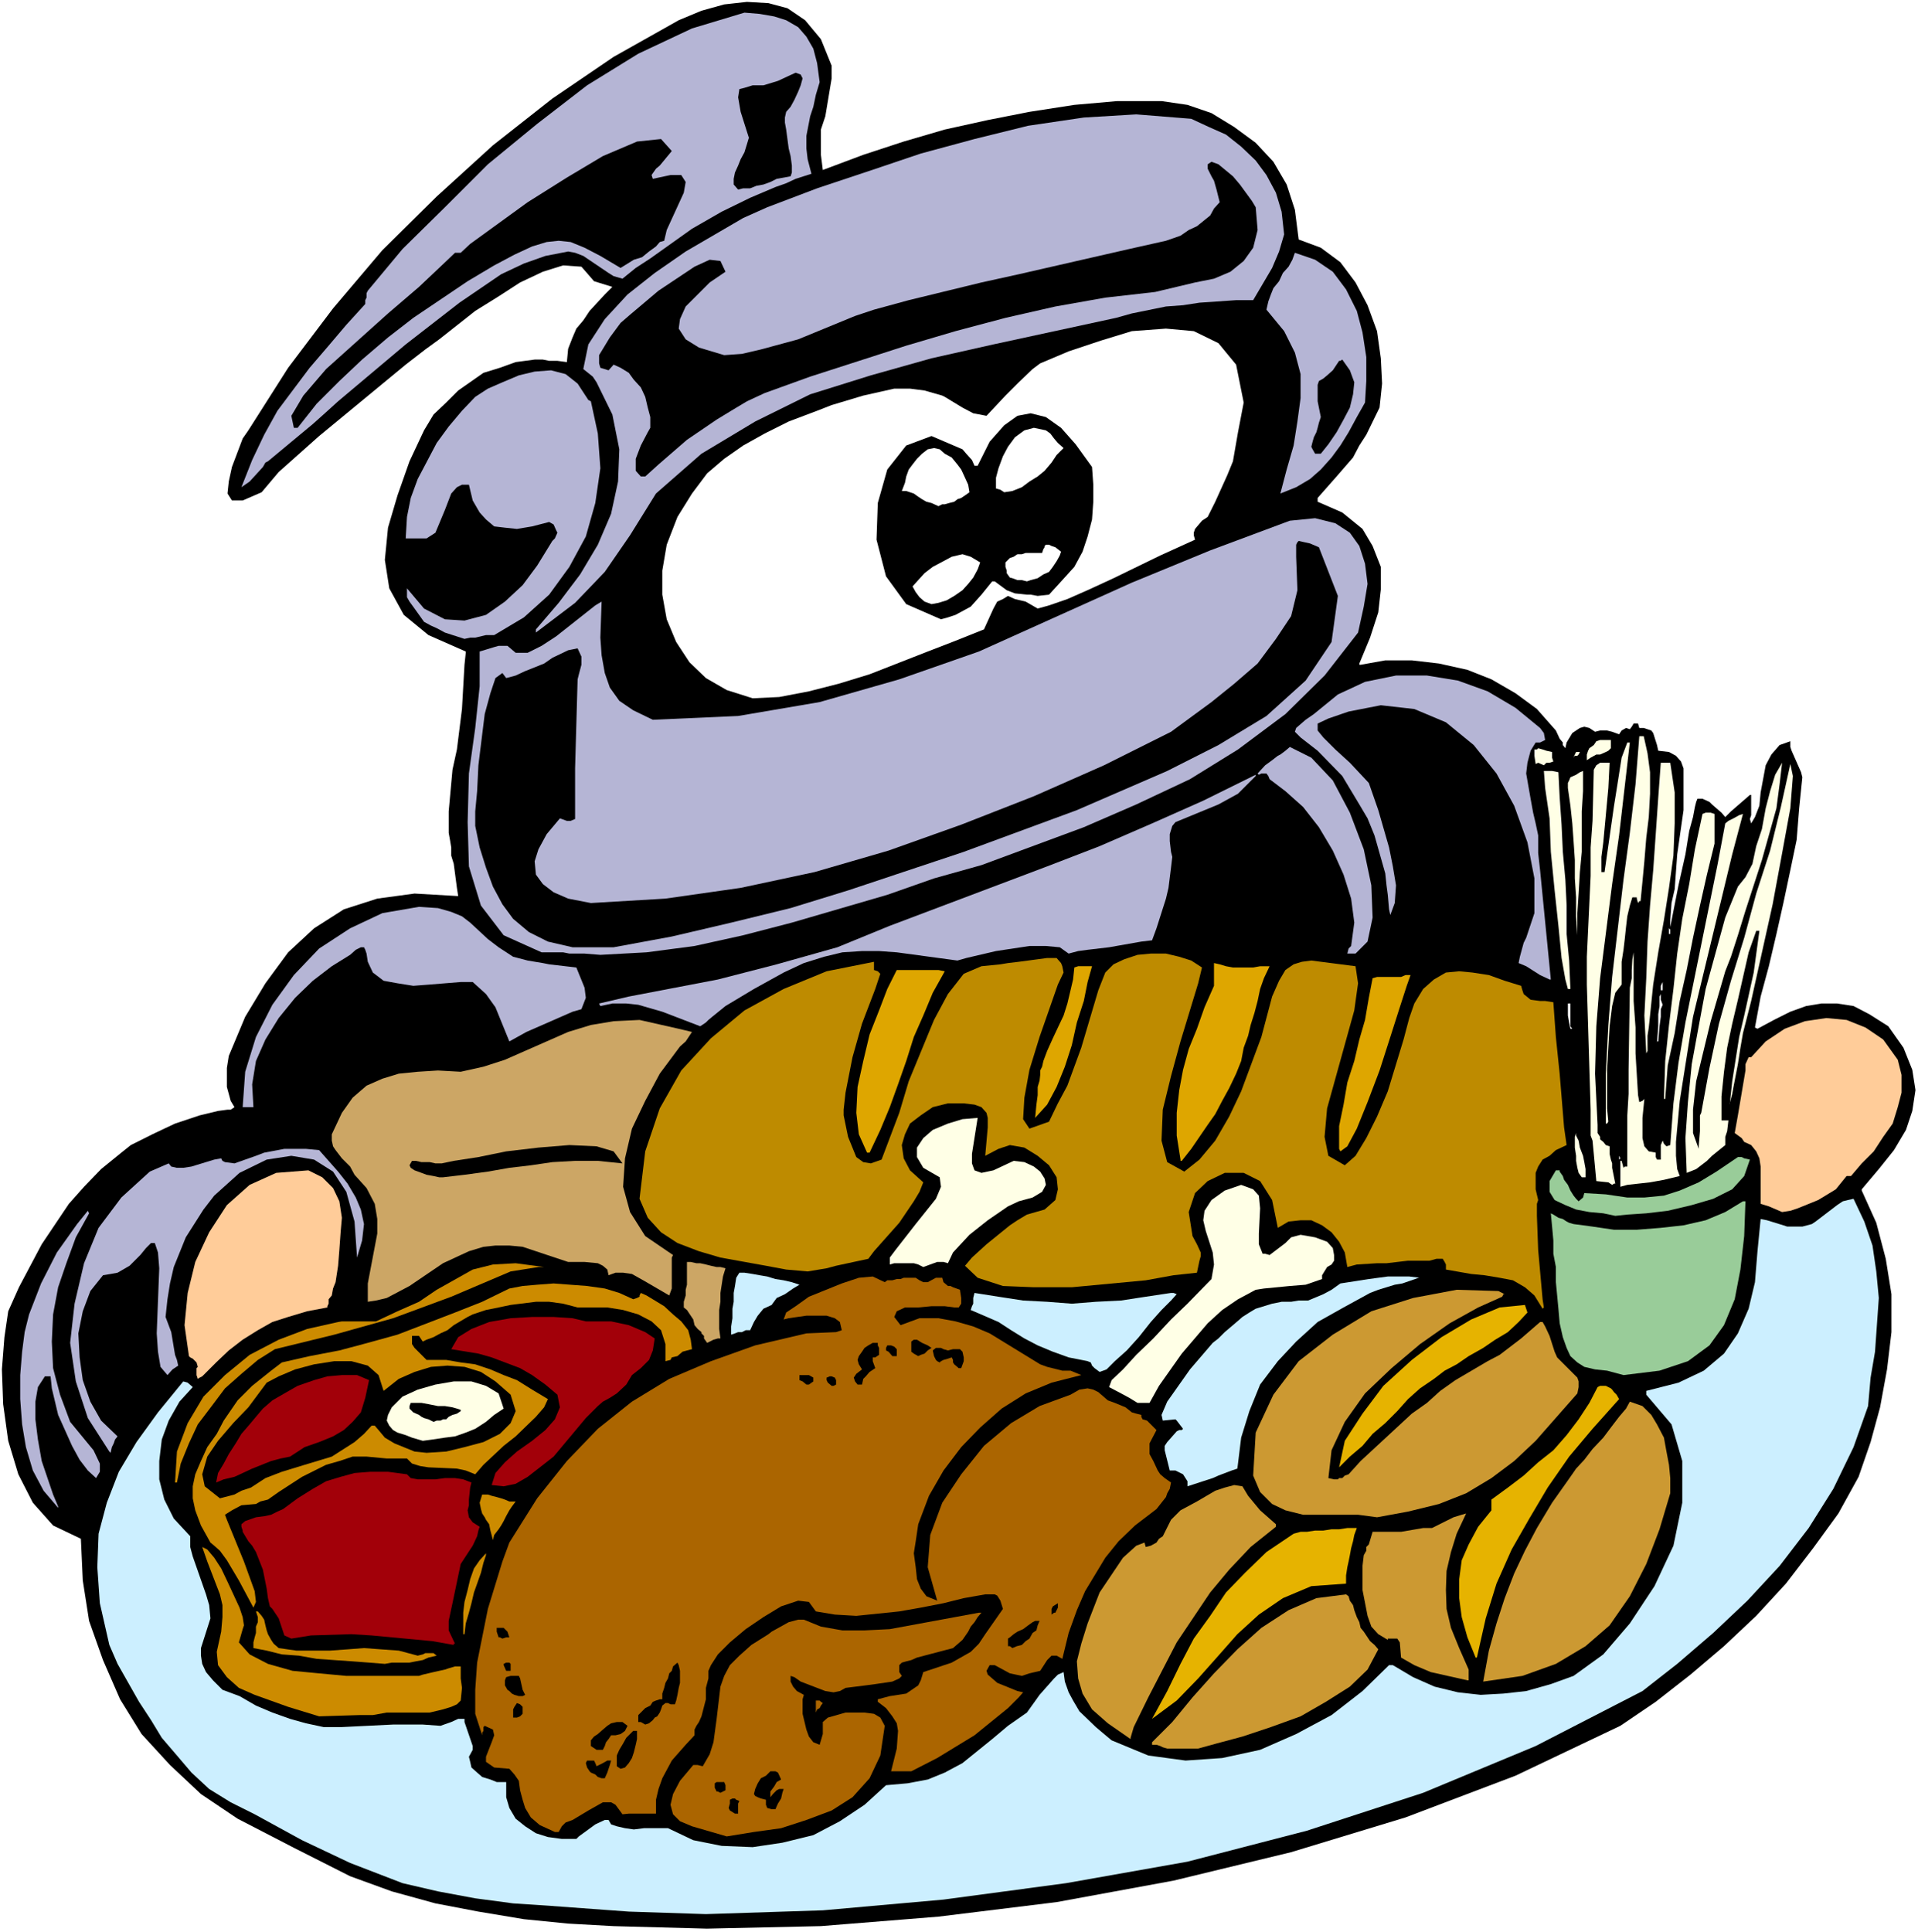 <svg xmlns="http://www.w3.org/2000/svg" fill-rule="evenodd" height="493.941" preserveAspectRatio="none" stroke-linecap="round" viewBox="0 0 3035 3057" width="490.455"><style>.brush0{fill:#fff}.pen1{stroke:none}.brush1{fill:#000}.brush2{fill:#ccefff}.brush3{fill:#ab6500}.brush4{fill:#cc9932}.brush5{fill:#e6b300}.brush6{fill:#cc8b00}.brush7{fill:#a20009}.brush8{fill:#b5b5d5}.brush9{fill:#ffffe6}.brush10{fill:#fc9}.brush11{fill:#9c9}.brush12{fill:#cca665}.brush14{fill:#dea600}</style><path class="pen1 brush0" d="M0 3057h3035V0H0v3057z"/><path class="pen1 brush1" d="m1119 3052-148-4-72-4-70-7-72-12-68-13-69-19-66-24-89-45-89-46-58-39-49-46-45-49-34-55-27-62-22-62-10-64-3-66-44-21-32-36-23-45-16-53-8-58-2-55 4-51 6-41 17-38 18-34 18-34 43-64 24-27 27-28 32-26 15-12 34-17 19-9 17-8 39-13 29-7 15-2h5l6-4-6-10-6-22v-30l3-19 26-62 32-53 36-49 41-38 47-30 53-17 59-8 69 4-2-13-5-38-4-13v-13l-2-12-2-11v-34l6-66 7-32 8-64 4-70 2-19v-2l-59-26-39-32-23-42-7-45 5-51 15-51 19-54 23-49 15-25 20-19 19-19 40-28 26-8 25-9 30-4h13l10 2h13l15 2 2-21 7-18 6-14 11-13 10-15 24-26 12-12-29-9-13-15-7-8-29-2-32 10-36 17-34 22-37 23-57 45-22 16-31 24-137 113-64 57-27 32-30 13h-17l-7-11 2-19 5-23 17-45 9-13 63-99 71-94 78-92 86-85 89-81 94-74 97-66 103-58 36-15 36-10 36-4 34 2 30 8 28 19 25 30 17 42v20l-10 60-7 21v40l3 24 64-24 64-21 65-19 68-15 66-13 71-11 68-6h70l41 6 38 13 36 22 34 25 28 30 21 36 13 40 6 47 35 13 31 23 24 32 19 36 15 41 6 43 2 40-4 38-21 43-11 17-10 19-26 30-30 34v6l39 17 32 26 16 27 13 33v36l-4 36-13 40-17 41v2h2l39-7h42l43 5 45 10 38 15 38 22 34 25 30 34 6 13 5 6v4l4 5 2-9 9-15 12-8 7-2 8 2 9 6 8-2h11l8 2 11 4 4-6 7-4 6 2 3-4 3-5h7l2 7h7l12 4 3 4 6 19 2 9 17 2 11 6 8 9 4 11v66l-10 70-4 55-5 22-2 27v11l13-66 11-49 6-37 6-22 3-16 2-8 2-5h8l11 5 4 4 15 13 6 7 9-9 30-26h2v32l-2 6 2 7 6-10 7-18 2-21 8-43 9-17 13-15 17-6v9l2 6 15 34 2 8-5 49-4 50-10 48-11 52-11 49-12 51-13 48-9 49 4 2 26-14 26-13 25-9 24-4h25l26 4 25 13 30 19 24 34 14 35 5 32-5 33-10 30-19 32-24 30-27 32v2l23 51 15 57 9 56v60l-7 59-11 60-15 55-19 55-32 58-40 55-43 56-47 51-51 48-53 45-55 43-56 38-166 79-174 66-181 55-186 45-185 34-187 23-186 15-180 4z"/><path class="pen1 brush2" d="m1117 3029-122-4-123-9-60-4-60-8-59-11-56-13-83-32-76-36-75-41-38-19-34-21-28-26-23-27-24-28-17-28-19-29-34-60-13-30-15-66-4-57 2-53 13-49 19-49 28-47 34-47 40-49 7 2 8 7-21 23-17 30-11 30-4 34v29l8 32 15 30 26 28v17l4 15 21 60 5 17 2 21-15 47v12l2 13 6 13 11 13 15 15 27 10 26 15 26 11 28 10 25 7 28 6h29l81-4h47l28 2 17-6 11-5h10v5l13 38v6l-6 11 2 8 2 9 9 8 8 7 13 4 10 4h15v24l5 17 10 17 15 12 17 11 19 6 22 3h23l4-4 26-19 15-7h6l4 7 9 3 13 3 14 2 16-2h38l40 19 45 9 49 2 47-7 49-12 42-22 39-26 34-31 34-3 32-6 27-11 28-15 47-38 25-21 30-21 20-28 23-26 6-6 9-4 2 15 6 17 7 13 10 17 26 25 13 11 12 10 58 24 59 8 58-4 60-13 57-25 56-30 49-38 42-41h6l32 19 34 15 37 9 36 4 36-2 36-4 39-11 36-13 47-34 42-49 39-59 30-64 14-68v-66l-17-58-40-47v-6l51-13 40-19 32-27 22-32 17-39 10-42 4-49 5-51 10 2 26 8 6 2h24l15-4 6-4 34-26 9-6 8-2 9-2 17 36 13 38 6 41 4 42-6 85-7 41-4 45-23 65-32 66-39 62-46 60-51 55-54 51-57 49-55 43-169 87-178 74-184 60-189 49-192 34-194 26-191 17-185 6z"/><path class="pen1 brush3" d="m1150 2906-55-16-19-8-11-11-4-15 4-17 11-21 21-25h7l8 2 11-19 6-19 5-37 6-51 6-17 9-17 15-15 19-17 27-17 5-4 27-15 15-4h9l27 11 34 6h35l40-2 141-26h4l-6 7-5 8-6 7-4 8-9 13-15 13-57 15-9 4-8 2-7 2-4 4v11l4 6-4 4-11 5-27 4-15 2-32 4-9 5-10 2-13-2-13-5-26-10-10-7-6-2v9l4 8 6 7 11 6-2 7v23l6 25 4 11 7 9 10 4 5-17v-19l8-7 28-8h30l15 2 10 6 7 13-7 47-17 36-27 30-33 21-40 15-40 13-43 6-43 7z"/><path class="pen1 brush3" d="m878 2899-24-11-14-12-9-15-4-13-4-15-2-15-7-10-8-9-24-2-13-9v-8l9-23 4-11-2-9-13-6-2 2v6l-2 3v4l-11-34v-38l3-43 17-85 23-75 11-30 44-70 47-59 49-51 54-43 59-36 66-28 70-25 81-19 47-2 9-3-3-13-8-6-13-4h-32l-28 4-8 2 4-11 15-10 21-15 52-21 27-9 22-2 19 9 4-3h8l7-2h6l5-2h19l6 4 6 3h7l13-7h10l2 7 7 6h4l4 2 11 4 2 13v9l-4 6h-7l-15-2h-21l-21 2h-21l-13 6-4 9 10 13 30-11h30l27 5 28 8 26 11 80 49 11 4 24 6h13l17 7-47 12-41 17-38 24-34 30-30 31-28 37-23 40-17 45-4 27-3 19 3 22 2 19 6 15 9 12 17 7-15-53 4-51 19-51 30-45 36-45 43-36 45-27 49-18 14-8 13-2 9 2 8 4 15 13 11 4 17 7 10 8 7 2 8 2v3l2 4 7 2 8 8 7 7-11 21v17l6 11 7 15 4 6 7 6 10 7-2 10-4 7-2 6-15 19-34 26-26 25-21 26-32 53-13 30-13 36-10 41-9-5h-8l-7 7-11 17-17 4-12 4-19-4-24-13h-8l-5 9 2 6 7 6 8 7 32 13 9 2-7 8-17 17-53 43-59 36-41 21h-32l9-36 2-28-2-12-7-11-10-13-13-10v-4l19-5 13-2 13-2 19-13 4-8 4-13 45-15 30-17 13-13 10-15 28-40-4-13-5-8-4-2h-15l-34 6-32 8-36 7-34 6-68 7-34-2-30-5-11-15-17-2-27 9-28 17-28 19-25 21-19 19-11 17-4 9v12l-4 15v18l-7 27-4 9-4 6-3 6v9l-14 15-22 25-15 28-6 17-4 17v22h-43l-10 1-11-15-7-4h-13l-23 13-25 15-11 4-6 6-5 9h-6z"/><path class="pen1 brush1" d="m1163 2870-8-5-2-4 2-7v-6l4-2h4l2 2 5 2-2 4v16h-5zm58-7-7-2-2-5v-8l-8-2-5-2-4-2-2-3 2-8 4-9 5-8 8-4 7-7h8l4 2 5 11-7 4-4 7-6 8v9l4-5 4-4 2-2 4-2h7l-2 6-2 9-5 8-4 9h-6zm-81-26-4-2h-2l-3-6v-7l3-2h12l2 5v8l-4 2-4 2zm-188-23-6-2-4-4-7-3-2-2-4-6-2-7 2-4h11l2 4 2 5 4-2 6-3 7-4h6l-2 7-2 6-2 6-4 9h-5zm30-15-6-4v-17l4-9 6-10 5-9 6-6 5-5h6v13l-2 9-3 12-3 9-5 8-6 7-7 2zm-38-30-6-4-3-2v-9l5-6 6-4 8-7 7-6 6-4 9-2h9l8 6-2 4-2 4-4 3-3 2-8 2h-7l-4 6-4 5-2 6-3 6h-10z"/><path class="pen1 brush4" d="m1847 2767-7-2-4-2-6-2h-7v-4l32-32 32-39 34-38 37-38 38-34 43-28 44-19 47-6 4 3 2 7 5 7 2 8 4 11 4 8 2 9 5 6 4 6 6 9 7 6 6 7-17 32-28 27-38 24-40 23-47 17-45 15-41 11-29 8h-49zm-58-15-36-25-25-22-15-25-7-24-2-27 7-28 10-32 19-49 37-55 21-19 13-5 2 7 8-2 9-5 4-6 6-4 13-26 15-15 26-14 29-17 15-5 15-4 13 2 9 15 19 23 25 22v4l-40 32-34 36-30 36-53 79-45 87-23 47-5 17v2z"/><path class="pen1 brush1" d="m1021 2729-7-4h-4v-11l11-11 8-4 4-6 5-2 6-2h4v-9l3-9 2-8 4-7 2-8 4-4 2-7 7-6 2 4 2 9v19l-2 8-2 11-2 9-2 6h-7l-4-2h-4l-5 4-2 6-2 5-4 6-4 2-3 4-6 5-6 2z"/><path class="pen1 brush5" d="m1823 2720 24-44 21-43 21-40 26-36 25-37 30-31 34-33 43-29 11-3h10l13-2h13l13-2h12l13-2h15l-4 11-2 10-3 11-2 11-2 10-2 9-2 13v13l-55 4-45 19-38 26-34 31-30 34-32 36-34 35-39 29z"/><path class="pen1 brush1" d="M818 2718h-6v-13l2-4 4-6 5 2 4 4v11l-4 4-5 2z"/><path class="pen1 brush6" d="m505 2716-49-15-53-19-25-11-19-17-14-19-2-21 7-32 2-23v-19l-4-17-20-52-8-23 8 4 11 13 11 17 10 21 19 41 5 15 2 13-2 6-6 21 17 19 29 15 39 11 42 4 43 4h115l6-2 17-4 9-2 9-2 6-2 10-3h9v19l2 15-2 20-6 6-9 4-13 4-21 5h-68l-22 4h-21l-64 2z"/><path class="pen1 brush3" d="M1291 2710v-19h6l2 2 3 2-3 4-2 4-4 2-2 5z"/><path class="pen1 brush1" d="m821 2684-7-2-4-2-4-4-3-2-4-7v-8l2-5 7-2h13l2 4 2 9 2 9 4 8-4 2h-6z"/><path class="pen1 brush4" d="m2322 2659-58-13-26-11-21-12-2-24-4-6h-15v2l-15-9-11-12-6-17-8-41v-38l2-17 4-7v-6l4-4 6-20h45l35-6h14l34-17 13-4 7-2-15 32-9 29-7 30-1 30 1 30 7 30 13 32 15 34v17h-2zm25 2 9-49 12-43 13-40 15-39 17-36 19-36 24-40 29-41 9-13 13-14 13-17 17-18 12-16 13-17 11-13 6-11 20 7 14 14 9 15 11 21 4 22 4 21 2 21v24l-17 57-21 55-26 51-32 46-38 33-47 28-53 19-62 9z"/><path class="pen1 brush1" d="m801 2644-4-9v-2l4-2h5l2 2v11h-7z"/><path class="pen1 brush6" d="m609 2633-25-2-26-2-29-2-28-2-28-5-27-2-24-6-21-4v-9l2-8 2-7v-10l3-7v-8l-3-9h3l6 7 4 6 2 9 2 8 2 6 5 9 4 6 8 7 28 4h53l28-2 26-2 27 2 28 2 30 8 8-2 4-2h13l5 4-13 3-9 4-11 2-10 2h-28l-11 2z"/><path class="pen1 brush5" d="m2335 2623-13-32-9-32-4-30v-30l4-30 11-25 15-28 21-26v-17l26-19 25-19 23-21 24-19 21-24 19-25 17-26 13-25 4-2h9l8 4 2 2 3 4 4 4 4 7-42 47-37 44-34 49-29 49-28 49-24 54-17 55-14 62h-2z"/><path class="pen1 brush1" d="m1602 2608-4-3h-3v-12l3-2 6-5 6-4 9-4 8-6 7-5 4-2h7l-3 7-2 8-6 4-5 9-6 4-6 6-8 2-7 3z"/><path class="pen1 brush7" d="m718 2603-34-6-64-6-32-3-32-2-64 2-31 5-11-5-9-27-10-15-4-4-3-13-2-15-6-30-11-28-6-10-6-7-9-15v-2l-2-6v-4l6-5 17-6 15-2 9-2 10-5 9-4 23-17 24-15 21-12 23-7 22-6 25-2h28l30 4 6 6 11 2h28l15-2h16l13 2 13 5-2 8-2 19v9l-2 8 2 11 6 8 11 7-2 6-2 9-7 15-4 6-15 23-13 62-6 28v15l8 17 2 4h-2v2z"/><path class="pen1 brush1" d="m795 2593-4-2h-2l-3-9v-6h11l2 2 2 2 2 2 3 9h-5l-6 2z"/><path class="pen1 brush6" d="M733 2586v-34l2-17 5-19 4-17 6-17 9-13 10-11v3l-4 12-4 16-6 17-5 14-4 17-4 15-5 17-2 17h-2z"/><path class="pen1 brush1" d="M1664 2555v-9l2-4 8-5v7l-4 8h-2l-4 3z"/><path class="pen1 brush6" d="m401 2544-23-43-19-32-11-15-9-8-6-5-15-27-9-24-4-19v-19l4-19 9-21 10-22 15-21 11-21 22-32 23-23 30-24 17-13 44-10 47-9 45-12 47-13 91-35 43-17 43-21 21-4 23-2 26-2 53 4 28 4 23 7 22 10 6-2 4-2v-2l2-4 9 4 28 17 14 13 13 11 11 14 4 15 2 15-15 4-8 7-9 2-2 4-8 2v-27l-7-22-15-14-21-11-24-7-25-4h-47l-23-6-22-3h-21l-40 5-19 4-20 4-21 7-8 4-22 13-10 8-11 5-11 6-11 4-6 3-6-9h-11v13l4 6 9 9 10 10h31l23 4 23 3 24 8 21 9 21 8 24 15 25 15-6 13-13 15-32 31-19 15-32 30-13 15-15-6-14-3-45-2-13-2-13-4-8-8h-32l-32-3h-22l-21 7-21 6-38 19-37 24-17 12-12 3-7 4-23 2-15 8-11 7 3 8 27 66 17 47 2 17-4 9zm379-107-4-15-2-10-5-7-2-4-4-6-2-7-2-10 4-13h9l6 2 8 2 7 2 6 2 7 3h10l-6 8-4 6-5 9-4 8-4 7-4 6-7 9-2 8z"/><path class="pen1 brush4" d="m2179 2401-30-4h-87l-28-7-21-10-19-19-11-26 4-68 28-60 40-53 54-42 61-37 66-21 69-13 66 2 10 5h-2l-2 4-38 17-45 25-47 33-45 38-42 40-32 45-21 45-5 44 9 2h6l2-2h5l4-4 6-2 19-21 81-75 24-17 21-19 24-17 51-30 19-10 34-26 30-26h4l4 7 7 15 8 25 4 9 13 13 13 13 6 6 2 6v9l-2 10-66 75-34 32-36 27-40 24-43 17-49 12-49 9z"/><path class="pen1 brush8" d="m92 2386-23-27-17-32-11-37-6-36-3-40v-38l3-37 4-31 7-28 19-49 25-49 32-45 17-21 2 4-21 38-15 41-13 38-8 43-2 43 2 42 11 42 16 43 37 45 10 21v13l-6 10-13-12-13-17-12-22-22-49-10-42-2-19h-9l-11 17-4 23v28l4 32 6 34 18 53 8 19v2z"/><path class="pen1 brush1" d="m348 2371-24-19-4-19 8-28 17-25 24-28 24-25 29-39 19-10 26-11 30-8 32-5h27l26 7 17 15 8 25 24-19 25-11 26-8 26-2 27 2 26 8 23 15 24 21 8 26-8 19-17 17-26 13-30 8-29 7-31 2-19-2-32-13-15-9-10-12-6-7h-5l-12 13-15 13-36 23-43 13-36 11-26 10-23 15-15 5-11 6-23 6z"/><path class="pen1 brush7" d="m797 2352-19-2 6-19 15-17 19-17 24-17 21-17 15-17 8-19-4-20-19-16-21-15-19-11-45-17-21-6-43-7 11-19 21-13 28-11 34-6 34-2h34l30 2 21 5h40l28 6 26 11 15 10-3 19-6 15-13 13-14 11-9 15-15 14-11 7-11 6-8 7-19 19-51 61-41 32-19 11-19 4z"/><path class="pen1 brush2" d="M1879 2352v-8l-7-11-12-6h-9l-8-32v-7l4-6 15-17 4-2h4l2-2-10-13-2-2-20 2-2-9 9-21 36-51 36-42 9-7 10-10 20-17 8-7 11-7 10-6 13-4 13-4 15-3h15l12-2h15l24-10 13-7 14-10 13-2 32-5 30-4h34l17 2h-2l-26 9-12 2-13 4-13 4-13 5-42 23-41 23-34 31-29 31-28 37-17 42-13 42-6 49-9 3-21 8-9 4-40 13z"/><path class="pen1 brush6" d="m277 2346 3-49 17-45 25-42 34-34 39-32 46-24 45-17 49-11 6-1h54l34-16 34-15 28-19 57-32 32-8 36-2 45 6h-9l-44 7-94 40-92 34-93 26-94 23-27 17-26 22-26 23-21 28-22 29-14 30-13 32-6 30h-3z"/><path class="pen1 brush7" d="m342 2346 3-15 9-15 8-15 11-17 9-15 13-15 10-12 11-13 15-13 19-11 21-12 26-9 21-6 23-2h24l19 8-6 28-7 23-13 15-14 13-17 10-22 9-23 8-23 15-15 3-15 4-15 6-15 6-15 7-13 6-17 4-12 5z"/><path class="pen1 brush5" d="m2119 2322 9-42 28-43 33-44 45-41 47-36 47-28 45-19 40-4 2 6 2 6-14 15-17 16-20 12-19 13-23 13-19 13-19 10-17 13-22 15-19 17-17 19-19 19-20 17-16 19-20 17-17 17z"/><path class="pen1 brush1" d="M86 2301v-8 8z"/><path class="pen1 brush8" d="m173 2297-34-53-19-58-9-61 7-62 15-64 23-56 36-48 45-41 23-10 7-3 4 5 9 2h10l13-2 36-11 11-2 2 4 4 2 15 2 34-12 13-5 32-6h34l21 2 30 34 15 19 13 22 8 19 5 23-3 26-8 27-4-57-13-47-21-32-30-19-36-6-39 6-43 21-40 36-17 22-28 44-19 47-6 26-4 25-3 28 9 24 6 36 3 8 2 9-9 6-8 9-11-13-4-24-2-29 4-103-2-25-5-15h-6l-8 8-9 11-17 17-19 11-11 2-12 2-20 25-12 32-7 35 2 38 5 36 12 34 17 30 26 25-4 5-2 6-3 6-2 9-2-2z"/><path class="pen1 brush9" d="m669 2280-17-5-10-4-13-4-7-4-6-7-4-8 2-9 6-12 17-17 24-11 28-8 29-5h28l23 7 20 12 8 24-15 10-13 11-17 11-15 6-17 6-16 2-20 3-15 2z"/><path class="pen1 brush1" d="m686 2250-8-4-7-2-4-2-4-3-9-4-6-6v-4l2-5h17l11 2 15 3h11l12 2 7 2 6 2v2l-6 4-7 2-6 3-4 4h-5l-4 2h-6l-5 2z"/><path class="pen1 brush9" d="m1800 2220-13-8-13-7-19-10 4-11 18-17 21-23 27-26 28-30 26-25 38-39 4-23-2-19-11-34-4-17 2-15 11-17 21-15 26-9 19 7 9 10 2 20-2 40v17l6 15h4l7 2 25-19 9-9 15-4 23 4 19 7 9 10 2 11v9l-4 6-7 4-8 13v6l-26 9-25 2-41 4-13 2-28 15-25 17-23 21-41 48-36 51-15 27h-19z"/><path class="pen1 brush1" d="m1316 2193-6-5-2-4v-4l5-2h3l5 2 2 4v7l-4 2h-3zm-40-2-6-5-5-2v-8h15l7 4v6l-7 5h-4zm81 0-4-5-2-6 4-6 9-7-5-8-2-7 2-6 5-7 4-6 6-4 7-4h8v4l2 4v11l-6 4h-4v6l4 11-9 6-6 7-4 4-2 9h-7z"/><path class="pen1 brush10" d="m313 2182-2-6v-11l2-2-2-7-6-6-4-2-2-2-7-49 5-51 12-49 22-47 28-43 36-32 42-19 51-4 22 11 17 17 10 21 4 26-2 23-2 28-2 25-4 26-4 10-2 11-5 6v7l-2 4v2l-32 6-30 9-25 8-23 13-24 15-22 17-20 19-22 22-4 2-3 2z"/><path class="pen1 brush11" d="m2569 2176-26-7-19-2-17-4-11-7-11-10-6-13-6-17-5-22-2-23-2-21-2-21v-24l-4-21v-21l-2-22-2-21 4 2 8 5 7 2 6 4 4 2 7 2 30 4 34 5h36l38-3 36-4 35-8 31-13 28-17h4l-2 55-6 53-9 47-17 41-23 32-34 25-45 15-57 7z"/><path class="pen1 brush2" d="m1740 2171-8-6-4-4-2-5-5-2-30-6-25-9-24-10-21-11-21-13-20-13-23-10-21-9 2-6 2-4v-9l2-8 38 6 39 6 38 2 39 3 38-3 40-2 39-6 40-6h4l5 2-9 10-15 15-17 19-19 24-19 21-19 17-13 13-11 4z"/><path class="pen1 brush1" d="m1517 2165-7-6-2-3v-4l-2-4-6 2-7 2-4 2-2 2-4-2-2-2-3-6-2-9 5-4h8l4 2 7 2 8-2h11l4 4 2 9v6l-4 11h-4zm-105-19-6-7-4-2v-4l2-4h6l5 2 2 2 2 2v11h-7zm41 0-7-4-4-3v-16l4-3h5l8 5 9 4 6 4-6 4-5 5-6 2-4 2z"/><path class="pen1 brush12" d="m1119 2125-5-7v-4l-4-4v-2l-6-5-5-6-2-9-4-6-6-9-5-4v-9l3-10v-9l2-8v-36h6l9 2h6l9 2 8 2 9 2h6l8 2-4 13-2 13-2 13v14l-2 13v30l2 15h-4l-7 2-6 3-4 2z"/><path class="pen1 brush2" d="M1157 2112v-13l2-13v-15l2-11v-14l2-11 2-13 5-8h8l13 2 11 2 12 2 13 4 13 2 13 3 12 4-10 6-13 9-13 6-8 11-13 6-9 11-6 10-6 13h-7l-6 3h-6l-5 2-6 2z"/><path class="pen1" style="fill:#be8b00" d="m2441 2071-13-21-15-13-19-11-21-4-24-4-21-2-40-7v-8l-2-4-3-5h-10l-11 3h-34l-17 2-17 2h-15l-32 2-15 4-4-23-9-17-12-15-15-11-17-8h-17l-19 2-17 10-9-44-19-30-26-13h-30l-27 13-20 19-10 30 6 38 7 13 6 13v6l-2 7-4 19-37 4-44 8-117 11h-60l-49-2-40-13-20-19 11-13 23-21 37-30 12-8 15-9 28-8 17-15 4-17-2-19-12-19-18-15-21-13-23-4-18 6-21 11 4-45v-15l-2-8-8-9-11-4-17-2h-25l-24 6-19 13-17 13-8 17-5 17 3 21 10 19 21 19-6 15-9 15-23 34-40 45-9 12-51 11-15 4-30 5-34-3-32-6-72-13-34-10-34-13-26-17-21-23-13-30 9-75 23-68 34-60 47-51 53-44 62-34 68-28 75-15v13l6 2 4 4-8 24-21 55-15 53-11 56-3 27v9l7 34 13 32 11 8 12 2 17-6 28-74 15-50 40-97 22-41 25-32 28-12 30-3 12-2 17-2 15-2 30-4h15l7 8 2 5 2 10-9 19-29 83-16 52-8 44-2 34 10 15 31-11 14-29 15-28 22-60 27-91 11-28 13-13 17-8 21-7 21-2h24l21 5 19 6 17 11-6 25-28 92-15 55-13 53-2 49 9 34 27 15 24-19 25-30 22-38 19-40 32-86 17-64 11-25 10-17 13-9 13-4 15-2 70 9 4 27-6 43-43 155-4 45 6 30 26 15 17-15 17-28 17-34 17-40 25-82 9-34 8-23 14-23 17-15 19-11 21-2 21 2 26 4 25 9 26 8 2 7 2 6 11 9 15 2h8l13 2 4 55 6 58 7 85 4 28-17 8-10 9-11 6-7 11-4 10v26l4 17-2 6v19l2 54 7 78 2 13-2 2z"/><path class="pen1 brush1" d="M548 2067v-7l2-6v-4l2-4h4v14l2 7h-10z"/><path class="pen1 brush12" d="M582 2060v-29l15-79v-23l-4-24-13-25-19-21-7-13-13-13-10-13-4-6-2-9v-10l16-34 17-24 22-19 25-11 26-8 30-3 32-2 36 2 36-8 34-11 100-44 36-11 36-6 41-2 62 14 21 5-4 6-6 9-9 8-32 43-23 43-21 44-11 47-3 45 11 40 24 38 44 30-2 4v49l-4 11-36-21-23-13-14-2h-12l-11 4-2-9-7-6-8-4-21-2h-26l-51-17-21-7-21-2h-22l-19 2-23 7-41 19-53 36-36 19-17 4-13 2z"/><path class="pen1 brush9" d="m1461 2005-8-4-7-2h-31l-7 2v-11l9-12 32-41 32-40 8-19-2-15-26-15-10-17v-15l10-15 15-13 24-10 23-7 24-2-3 19-6 38v15l4 11 11 4 19-4 32-15 17 2 15 7 10 8 7 11 2 10-6 11-15 9-22 6-17 8-32 22-29 23-26 28-8 17-7-2h-10l-22 8z"/><path class="pen1 brush11" d="m2556 1924-19-4-22-2-21-4-17-7-17-8-8-13v-17l10-17h6v2l5 7 2 6 6 8 4 9 5 8 4 5 4 4 7-6 2-7 34 2 34 5h27l31-3 25-8 30-13 28-17 34-23h6l4 2 9 2-9 26-19 21-30 15-34 10-38 9-34 4-30 2-19 2z"/><path class="pen1 brush10" d="m2820 1918-21-9-13-4v-59l-2-13-5-11-8-10-11-5-4-6-11-8 5-28 12-71v-10l5-11h4l23-25 30-20 32-12 34-5 32 3 30 12 28 19 23 32 6 24v28l-6 23-8 26-15 21-15 23-19 19-17 20h-7l-17 21-28 17-32 13-12 4-13 2z"/><path class="pen1 brush9" d="M2564 1878v-41h2l3 11 2-2h4v-81l2-34v-38l2-130 3-15v-13l1-17 2-11v77l3 42v41l4 66 2 11 5-2 3-3-3 30v32l3 13 7 8 11 2v7l2 4h6v-23l3-7 2 5 4 4 6-2 5-66 8-64 11-64 51-251 12-64 5-4 8-4 9-5 6-2-17 64-62 257-21 133-6 65v22l2 21 4 11-25 6-22 4-36 4-11 3zm-13-3-6-4-19-2-4-43-2-21-3-8v-41l-6-198v-44l6-128v-45l3-42 2-81 4-7 6-4h15l-2 40-4 43-4 43-3 23v24h5l15-105 4-25 8-51 9-24h4l-17 147-11 77-19 149-6 76-2 75 4 81v13l4 6v4l5 4 4 5 6 2v12l2 9 2 6v7l5 25h-2l-3 2z"/><path class="pen1 brush1" d="M701 1863h-6l-9-2-11-2-8-3-11-4-6-4-2-4 4-7h6l9 2h13l9 2h10l19-4 39-6 44-9 51-6 49-4 43 2 27 8 14 19-39-4h-36l-36 2-34 5-34 4-34 6-37 5-34 4z"/><path class="pen1 brush9" d="m2503 1863-5-7-2-8-2-11v-8l-2-13v-17l2-6v4l4 8 2 11 5 13 2 10 2 11v13h-6zm166-7-2-55 4-57 6-60 11-60 11-59 31-113 20-49 12-15 11-21 6-28 9-27 6-33 7-27 8-26 11-19-4 34-5 38-23 82-13 40-13 40-12 39-11 34-9 23-23 79-23 95-5 45v37l9 25v-4l2-24v-25l2-4 13-71 15-70 19-68 21-68 19-70 22-68 17-69 15-68 4 19-4 51-13 71-15 81-34 153-13 51-4 23-4 26-7 36-2 11-4 15v2l4-37 11-70 8-34 15-68 9-66h-5l-12 34-17 75-9 38-8 38-5 38-4 39v38h11l-2 17-3 9v13l-21 17-8 8-17 13-15 6z"/><path class="pen1 brush14" d="m1868 1835-6-38v-36l4-36 6-32 9-33 13-32 12-34 15-34v-36l9 2 10 3 11 2h32l11-2h15l-9 19-6 17-4 19-5 19-6 19-4 17-7 19-4 21-8 20-11 23-11 20-11 21-12 17-13 19-13 19-15 19h-2v-2z"/><path class="pen1 brush0" d="M2562 1835v-13 7l2 4-2 2z"/><path class="pen1 brush14" d="m1372 1824-13-29-4-34 2-41 9-41 10-42 15-38 13-34 15-30h66l10 2-19 34-15 36-15 34-12 38-13 37-13 36-15 36-17 36h-4zm749-2-2-4v-36l7-34 6-35 11-34 8-34 9-31 6-35 6-31 7-2h38l7-3h8l-6 17-11 34-15 47-17 53-19 50-17 42-15 28-11 8z"/><path class="pen1 brush9" d="M2541 1778v-79l4-77 6-76 9-77 9-77 10-74 9-77 6-76h7l6 27 4 30v34l-2 37-4 33-3 37-3 32-3 31h-2l-2 3-2-7v-2h-7l-4 13-4 17-2 17-2 19-2 17-3 19v36l-10 13-5 21-4 32-2 34-2 35v61l2 21-2 3h-2z"/><path class="pen1 brush14" d="m1638 1769 2-21 2-15v-13l3-10 1-9v-7l3-6 2-9 6-16 9-20 8-17 9-19 6-19 5-21 4-17 2-19 6-2h22l-7 25-6 30-11 34-8 36-11 34-13 32-15 28-19 21z"/><path class="pen1 brush0" d="M2616 1754v-12 12z"/><path class="pen1 brush8" d="m384 1752 4-56 17-55 26-51 34-47 40-42 49-32 51-24 58-10 30 2 21 6 17 7 13 10 28 26 17 13 23 15 23 6 24 4 10 2 43 5 13 32 2 16-7 18-14 4-73 32-27 15-22-54-15-21-21-19h-19l-49 4-26 2-25-4-22-4-17-13-8-17-2-13-2-6-2-4h-5l-8 4-9 8-29 18-30 23-28 27-26 32-21 34-15 34-6 37 2 36h-17z"/><path class="pen1 brush9" d="m2633 1739 2-60 6-57 7-57 6-56 8-55 11-55 9-55 12-56 5-2h8l6 2v47l-12 49-11 49-11 51-10 51-11 49-8 51-11 51-4 53h-2z"/><path class="pen1 brush0" d="M2618 1725v-15l2-7-2 7v15z"/><path class="pen1 brush1" d="m746 1667 4-4h5l4-5h6l-4 5-4 2-7 2h-4z"/><path class="pen1 brush9" d="m2605 1667-3-60 3-59 2-58 4-57 5-56 4-57 4-58 4-55h15l7 47v49l-2 51-7 51-8 51-9 51-8 51-5 49-2 19-2 13v24l-2 4z"/><path class="pen1 brush0" d="M2622 1665v-13 13zm0-15 2-26v-19l2-13v-15l2-4v-2 11l3 8-3 7v12l-2 15-2 24h-2v2zm-137-22-2-10-2-11v-19h4v36l3 4h-3z"/><path class="pen1 brush8" d="m1108 1624-60-23-38-11-19-2h-22l-19 4-2-4 47-11 141-27 93-24 96-27 83-34 249-94 83-32 83-36 81-36 83-41v2l-28 28-31 17-68 28-5 6-4 13v11l2 17 2 8-2 17-4 32-4 17-15 47-7 19-17 2-51 9-17 2-17 2-15 2-15 4-14-10-22-2h-26l-53 8-47 11-14 4-96-13-28-2h-27l-31 2-29 7-32 10-32 15-47 26-45 27-21 17-6 5-4 4-9 6z"/><path class="pen1 brush1" d="m755 1590-5-4 2-2h3l4 4h-2l-2 2zm-141-2v-9h4l2 3-2 2-4 4z"/><path class="pen1 brush0" d="M2628 1567v-7l3-6v-6l2-7-2 7v19h-3z"/><path class="pen1 brush9" d="m2481 1565-4-15-6-34-5-51-6-56-6-61-2-53-7-48-2-27h13l10 2 2 40 3 43 2 43 4 44 2 41v45l4 42 2 45h-4z"/><path class="pen1 brush8" d="m2452 1550-15-7-22-14-12-5 2-10 6-22 4-8 13-39v-55l-11-57-21-58-28-51-36-45-44-36-50-21-53-6-51 10-32 11-17 8v11l9 11 19 19 23 21 30 32 15 43 17 59 6 30 5 30-2 28-7 19-2-9-2-23-2-15-2-19-17-60-11-27-13-22-27-45-39-40-27-21-7-7-2-2 2-6 15-13 13-9 38-31 43-20 49-10h49l49 8 47 17 44 26 39 32 6 8 2 11-8 4h-7l-8 13-5 19-2 17 7 40 4 22 4 17 4 19v28l3 27 17 173h-2z"/><path class="pen1 brush0" d="M2635 1529v-7 7z"/><path class="pen1 brush8" d="m950 1511-25-2h-24l-10-2h-34l-60-27-36-47-19-62-2-70 2-77 10-72 7-66v-55l23-7 7-2h14l13 11h19l22-11 23-15 62-49 10-6-2 57 2 28 5 28 8 23 15 21 22 15 31 15 135-6 129-22 126-36 126-44 242-109 124-51 126-47 40-4 32 8 23 15 15 21 9 28 4 32-6 36-9 41-53 68-62 61-75 56-76 47-85 40-83 36-162 60-75 21-74 26-151 44-77 20-77 17-76 10-73 4zm1195-2h-13l2-8 4-4 5-37-5-38-12-38-17-38-22-37-25-32-28-25-25-19-2-5-3-4h-8l-4 2-2-2 12-13 11-8 9-7 4-2 8-6 7-6 34 17 34 36 27 51 22 58 12 57 2 51-8 38-19 19z"/><path class="pen1 brush1" d="m906 1499-39-9-30-15-25-21-17-23-15-28-11-30-10-32-7-34v-23l3-32 2-41 10-81 9-33 8-24 11-8 6 8 15-4 15-7 30-12 13-9 25-12 15-3 6 13v13l-4 15-2 8-4 141v80l-7 3h-6l-11-4-21 25-13 24-6 19 2 21 11 15 17 13 23 10 36 7 118-7 119-17 117-25 117-34 115-41 115-45 111-49 106-53 64-47 36-29 37-32 29-39 24-36 10-41-2-53v-19l2-4 2-2 18 4 14 6 30 77-10 73-41 61-62 56-76 46-81 41-143 62-179 66-183 61-91 28-94 23-94 22-92 17h-65zm1177-11-2-6-2-7h11l-3 5v8h-4z"/><path class="pen1 brush9" d="m2496 1480-2-30v-30l-2-30v-29l-2-30-2-28-3-28-4-28v-8l2-4 2-5 9-4 6-4 5-2v32l-2 32v64l-3 32-2 34-2 31v35z"/><path class="pen1 brush0" d="M2641 1480v-11l2 2v7h-2v2z"/><path class="pen1 brush1" d="M1874 1377v-6l2-4 3 2 2 2 2 6h-9zm339-62-4-8v-11h2v5l2 2v4l2 6-2 2zm115-61-4-7v-6h4v6l2 7h-2z"/><path class="pen1 brush9" d="m2443 1211-9-4-4 2-2-13v-10h4l2-2 7 2 6 2 9 2v9l2 6-6 2h-5l-2 2-2 2zm68-8v-9l2-6 2-4 7-5 4-6 6-2h17v13l-4 4-4 2-9 4h-6l-9 5-6 4zm-21-4 2-5 2-4h6l-2 4-2 2h-4l-2 3z"/><path class="pen1 brush1" d="M1057 1118v-2h11-3l-2 2h-6zm-34-2v-7h8l2 2-2 2h-4l-4 3z"/><path class="pen1 brush0" d="m1191 1105-41-13-33-19-26-25-21-32-15-36-7-39v-38l7-41 17-44 23-37 24-32 27-23 30-21 34-19 38-19 45-17 23-9 50-15 49-11h25l23 3 28 8 4 2 28 17 17 9 21 4 30-32 11-11 10-10 22-21 12-9 45-19 51-17 49-15 54-4 44 4 39 19 28 34 12 60-9 47-8 46-9 22-19 42-12 24-9 6-11 13-2 6v4l2 7-55 25-74 36-39 18-34 15-29 10-18 5-19-11-17-4-11-5-8 5-9 4-6 11-15 33-45 18-44 17-92 36-49 15-47 12-47 9-42 2z"/><path class="pen1 brush8" d="m735 1011-31-10-13-7-9-4-11-6-15-21-8-11-4-7v-14l27 32 33 17 31 2 34-9 30-21 28-26 23-31 24-39 4-4 4-9-2-4-4-9-7-4-27 7-24 4-19-2-17-2-13-11-10-11-11-19-6-25h-11l-8 4-9 10-10 26-15 36-14 9h-33l2-34 6-30 11-30 30-57 19-26 21-25 21-22 20-13 23-10 26-11 25-6 26-2 23 6 19 15 17 26 4 2 11 51 4 55-8 55-15 53-26 48-32 44-40 36-47 28h-13l-17 4h-8l-9 2z"/><path class="pen1 brush8" d="M848 1001v-5l36-42 34-45 28-47 21-49 11-51 2-51-11-55-25-51-6-9-15-12 8-39 26-40 36-39 43-34 49-34 91-53 38-17 79-30 81-27 83-28 85-23 85-21 88-13 83-5 87 7 28 13 27 12 24 19 23 22 17 23 15 28 9 30 4 36-8 27-11 26-30 51h-27l-58 4-26 4-27 2-54 11-25 7-194 42-98 22-96 27-96 30-87 43-85 51-72 63-41 66-40 58-22 23-25 26-62 47z"/><path class="pen1 brush1" d="m1489 980-55-24-32-44-15-58 2-58 15-53 30-38 40-15 49 21 6 7 9 10 4 9h5l19-38 23-26 21-15 21-4 24 6 24 17 23 26 26 36 2 28v27l-2 28-7 27-8 24-13 24-19 21-21 23-18 2-11-2h-6l-19-2-13-5-19-14h-4l-17 21-17 19-24 13-12 4-11 3z"/><path class="pen1 brush0" d="m1474 956-11-4-8-7-6-8-5-9 9-10 10-11 13-10 17-9 13-7 17-4 13 4 15 9-4 11-7 13-8 10-9 10-13 9-12 7-13 4-11 2zm151-36-8-2h-7l-8-3-4-1-5-7v-4l-2-6v-7l7-7 6-2 6-4h7l6-2h26l2-6 2-3v-2l2-2h5l4 2 6 2 9 7-2 6-5 9-6 9-6 8-9 4-9 6-11 3-6 2z"/><path class="pen1 brush1" d="M656 892v-9l2-6 3-2h2v2l-2 4-3 7-2 4zm360-17v-6l5-7v13h-5zm433-62-3-2v-2h3l6 4h-6zm104-8v-4l4-7 4-2h2l9 4h-9l-2 5-4 2-4 2zm-134 0 2-4v-5h4v7l-6 2z"/><path class="pen1 brush0" d="m1485 801-11-5-8-2-7-4-6-4-7-5-6-2-6-2h-7l5-13 2-10 4-11 6-8 7-9 8-8 9-7 10-2 9 2 8 7 11 6 9 11 6 8 6 13 5 11 2 12-7 5-6 4-6 2-5 4-8 2-7 2h-4l-6 3z"/><path class="pen1 brush8" d="m2026 781 10-38 11-38 6-38 5-37v-38l-9-34-17-34-28-34 3-13 4-11 4-10 9-11 6-13 9-10 6-11 4-11 32 11 28 19 21 28 17 34 9 34 6 39v38l-2 34-13 23-13 24-13 21-14 19-17 19-17 15-22 13-25 10z"/><path class="pen1 brush0" d="m1589 779-6-4-7-2v-17l4-15 7-19 8-15 11-15 15-11 15-4 19 4 7 5 6 8 6 7 9 8-11 11-8 12-11 13-11 9-13 8-12 9-15 6-13 2z"/><path class="pen1 brush8" d="m382 771 17-43 19-40 21-38 51-68 30-35 28-33 30-33v-6l2-4v-7l2-4 55-66 67-66 68-68 78-64 79-61 81-50 85-40 83-25 24 2 23 4 19 6 19 11 13 15 11 19 6 23 4 30-6 20-4 19-5 15-6 31v20l2 17 6 23-25 8-15 7-17 6-40 17-45 22-47 27-66 47-23 15-21 17-14-4-8-5-40-27-13-5-11-2-36 7-34 12-36 17-66 45-85 66-107 90-21 19-19 17-71 59-4 2-4 7-21 23-13 9z"/><path class="pen1 brush1" d="m1014 754-8-9v-19l8-21 11-21 4-7v-17l-4-15-4-17-7-15-11-12-8-11-13-8-11-5-8 9-13-4-2-7v-13l17-28 17-23 15-13 45-38 57-38 24-11 17 2 8 17-25 17-38 38-9 20-2 15 11 17 21 13 40 12 28-2 30-7 59-16 90-37 30-10 55-15 115-28 59-13 175-40 58-13 23-8 13-9 13-6 21-17 6-11 9-10-5-20-4-14-4-7-6-12v-7l6-4 11 4 23 19 11 13 19 26 6 10 3 36-7 28-15 21-21 17-26 11-30 6-63 15-79 9-79 14-79 18-79 21-78 23-152 49-72 26-28 13-25 15-23 14-47 32-45 39-21 19h-7zm1067-36-4-7-2-4 2-8 2-7 4-8 2-7 2-8 3-9-5-25v-26l2-6 7-4 6-5 9-8 10-15h2l3-2 12 17 7 19-2 19-5 21-10 19-11 20-13 19-12 15h-9zM465 677l-4-19 19-32 36-42 98-88 49-42 36-34 21-20h9l15-14 91-66 62-39 57-34 54-23 38-4 17 19-19 23-6 5-7 10 2 6 28-6h17l7 11-3 17-27 59-4 17-7 2-6 7-11 8-11 9-13 4-21 13-32-19-25-13-22-9-19-2-19 2-23 7-28 13-32 17-42 25-86 58-40 31-41 35-36 34-36 36-30 38h-6z"/><path class="pen1 brush1" d="M2107 652v-9h2l4 2v3l-2 4h-4zm-98-126-7-4-2-5h4l5 3 2 6h-2zm-841-226-7-8v-9l2-10 5-11 4-10 6-11 4-13 3-10-13-41-4-23 2-13 8-2 13-4h17l23-7 28-13 8 3 3 6-3 11-4 10-6 13-6 11-7 8-2 9v8l2 11 2 15 2 15 3 12 2 15v11l-2 6-11 2-11 2-10 5-11 4-11 2-10 4h-11l-8 2z"/></svg>
